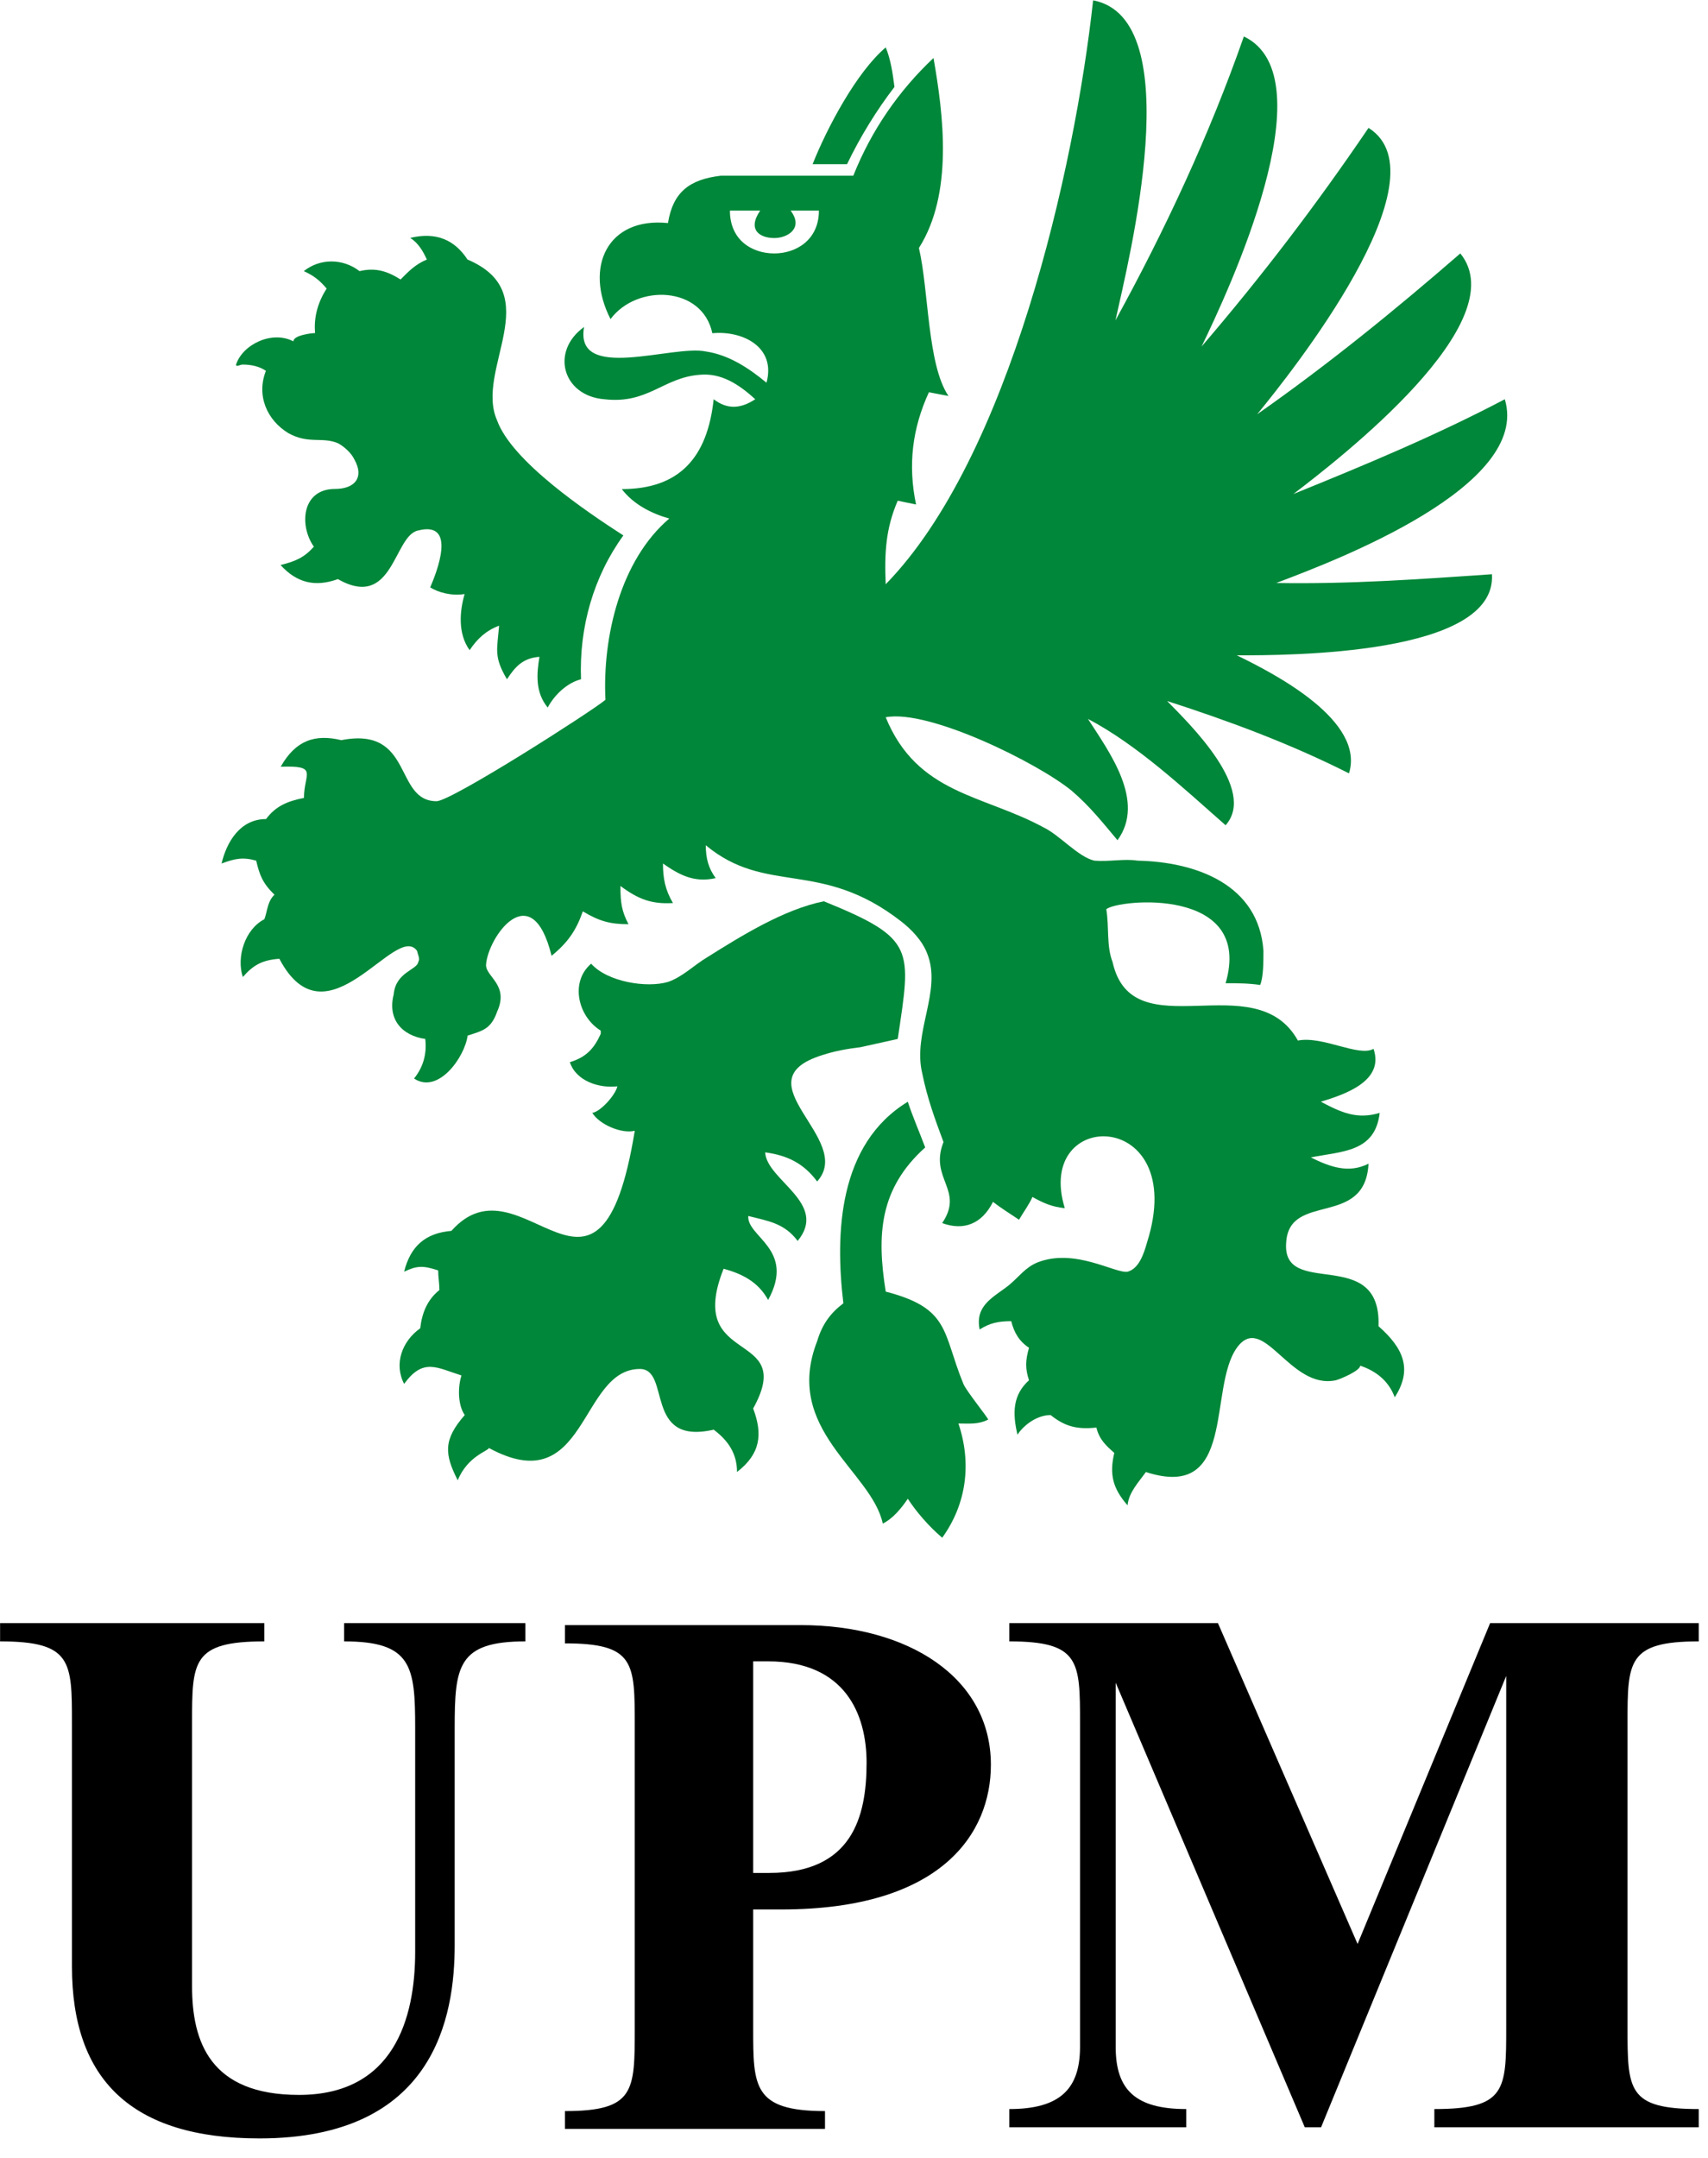 <?xml version="1.0" encoding="UTF-8" standalone="no"?>
<!DOCTYPE svg PUBLIC "-//W3C//DTD SVG 1.1//EN" "http://www.w3.org/Graphics/SVG/1.1/DTD/svg11.dtd">
<svg width="100%" height="100%" viewBox="0 0 57 72" version="1.1" xmlns="http://www.w3.org/2000/svg" xmlns:xlink="http://www.w3.org/1999/xlink" xml:space="preserve" xmlns:serif="http://www.serif.com/" style="fill-rule:evenodd;clip-rule:evenodd;stroke-linejoin:round;stroke-miterlimit:1.414;">
    <g transform="matrix(1,0,0,1,-680.317,-48.334)">
        <g>
            <g transform="matrix(1.333,0,0,1.333,710.167,52.493)">
                <path d="M0,-0.944C-0.041,-1.267 -0.094,-1.642 -0.219,-1.933C-0.945,-1.319 -1.686,0.074 -2.049,0.989L-1.187,0.989C-0.852,0.294 -0.447,-0.361 0,-0.944" style="fill:rgb(0,135,57);fill-rule:nonzero;"/>
            </g>
            <g transform="matrix(1.333,0,0,1.333,707.587,89.085)">
                <path d="M0,-0.998C0.959,-2.059 -1.967,-3.505 0.125,-4.16C0.447,-4.265 0.748,-4.318 1.084,-4.359L2.018,-4.566C2.352,-6.825 2.477,-7.075 0.168,-8.011C-0.822,-7.813 -1.883,-7.156 -2.746,-6.614C-3.08,-6.417 -3.369,-6.117 -3.734,-5.993C-4.266,-5.835 -5.254,-5.993 -5.658,-6.45C-6.191,-5.993 -5.992,-5.129 -5.418,-4.774L-5.418,-4.693C-5.588,-4.318 -5.785,-4.109 -6.191,-3.984C-6.033,-3.505 -5.451,-3.327 -5.002,-3.38C-5.043,-3.172 -5.418,-2.747 -5.629,-2.715C-5.451,-2.422 -4.891,-2.185 -4.566,-2.267C-5.451,3.164 -7.387,-1.757 -9.156,0.238C-9.81,0.293 -10.183,0.625 -10.34,1.26C-10.017,1.105 -9.861,1.105 -9.488,1.228C-9.488,1.387 -9.457,1.561 -9.457,1.719C-9.767,1.968 -9.894,2.302 -9.937,2.676C-10.392,2.999 -10.601,3.567 -10.34,4.068C-9.861,3.41 -9.527,3.662 -8.904,3.857C-8.998,4.142 -8.998,4.599 -8.822,4.848C-9.363,5.465 -9.332,5.826 -8.998,6.482C-8.75,5.869 -8.219,5.744 -8.219,5.672C-5.752,7.013 -5.959,3.695 -4.439,3.695C-3.652,3.695 -4.348,5.618 -2.59,5.214C-2.215,5.495 -2.006,5.826 -2.006,6.273C-1.426,5.826 -1.354,5.34 -1.602,4.684C-0.488,2.676 -3.326,3.662 -2.342,1.186C-1.883,1.312 -1.477,1.51 -1.227,1.968C-0.531,0.696 -1.76,0.396 -1.725,-0.135C-1.227,-0.008 -0.822,0.043 -0.488,0.49C0.291,-0.455 -1.267,-1.029 -1.301,-1.727C-0.736,-1.652 -0.33,-1.444 0,-0.998" style="fill:rgb(0,135,57);fill-rule:nonzero;"/>
            </g>
            <g transform="matrix(1.333,0,0,1.333,688.418,67.507)">
                <path d="M0,-5.258C0.207,-5.258 0.416,-5.215 0.58,-5.101C0.334,-4.476 0.613,-3.862 1.143,-3.541C1.652,-3.26 1.976,-3.457 2.381,-3.291C2.537,-3.207 2.715,-3.052 2.799,-2.875C3.047,-2.426 2.799,-2.145 2.309,-2.145C1.478,-2.145 1.406,-1.231 1.781,-0.699C1.529,-0.42 1.322,-0.336 0.947,-0.24C1.351,0.205 1.81,0.319 2.381,0.112C3.775,0.902 3.775,-0.981 4.391,-1.105C5.379,-1.356 4.849,-0.045 4.693,0.319C4.889,0.443 5.221,0.539 5.555,0.486C5.432,0.902 5.379,1.476 5.68,1.89C5.877,1.599 6.088,1.403 6.418,1.277C6.367,1.89 6.283,2.057 6.615,2.619C6.824,2.297 7.019,2.088 7.428,2.057C7.355,2.494 7.324,2.951 7.635,3.326C7.812,2.994 8.137,2.701 8.469,2.619C8.418,1.307 8.789,0.039 9.529,-0.981C8.625,-1.564 6.738,-2.832 6.367,-3.862C5.803,-5.132 7.635,-7.036 5.627,-7.887C5.305,-8.377 4.849,-8.584 4.193,-8.429C4.391,-8.305 4.516,-8.095 4.609,-7.887C4.316,-7.763 4.16,-7.597 3.951,-7.388C3.617,-7.597 3.328,-7.691 2.924,-7.597C2.504,-7.92 1.934,-7.92 1.529,-7.597C1.781,-7.483 1.934,-7.359 2.1,-7.16C1.853,-6.774 1.781,-6.401 1.81,-6.046C1.726,-6.046 1.268,-5.994 1.268,-5.839C0.736,-6.119 0,-5.766 -0.168,-5.258C-0.168,-5.185 -0.074,-5.258 0,-5.258" style="fill:rgb(0,135,57);fill-rule:nonzero;"/>
            </g>
            <g transform="matrix(1.333,0,0,1.333,709.876,93.305)">
                <path d="M0,-1.407C-0.229,-2.841 -0.156,-3.987 0.988,-5.016C0.832,-5.432 0.666,-5.807 0.553,-6.16C-1.186,-5.1 -1.27,-2.872 -1.061,-1.115C-1.393,-0.863 -1.592,-0.583 -1.717,-0.166C-2.58,2.049 -0.355,3.079 -0.074,4.399C0.178,4.275 0.385,4.024 0.553,3.777C0.76,4.099 1.082,4.472 1.414,4.753C2.029,3.9 2.152,2.881 1.82,1.894C2.102,1.894 2.311,1.921 2.561,1.798C2.603,1.798 2.029,1.101 1.945,0.904C1.414,-0.386 1.623,-0.987 0,-1.407" style="fill:rgb(0,135,57);fill-rule:nonzero;"/>
            </g>
            <g transform="matrix(1.333,0,0,1.333,706.157,90.116)">
                <path d="M0,-25.001C-0.559,-25.001 -1.111,-25.334 -1.111,-26.073L-0.353,-26.073C-0.687,-25.584 -0.353,-25.386 0,-25.386C0.336,-25.386 0.742,-25.635 0.408,-26.073L1.117,-26.073C1.117,-25.334 0.541,-25.001 0,-25.001M18.289,-21.351C16.562,-20.443 14.793,-19.707 12.996,-18.979C14.181,-19.884 18.57,-23.284 17.175,-25.001C15.533,-23.576 13.859,-22.215 12.09,-20.976C12.9,-21.963 16.853,-26.905 14.877,-28.143C13.555,-26.197 12.213,-24.439 10.697,-22.67C11.351,-24.023 13.888,-29.413 11.756,-30.432C10.894,-27.966 9.781,-25.584 8.541,-23.325C8.875,-24.846 10.396,-30.878 7.982,-31.336C7.521,-27.103 5.879,-19.884 2.789,-16.72C2.756,-17.501 2.789,-18.115 3.09,-18.811L3.549,-18.717C3.342,-19.707 3.455,-20.623 3.871,-21.526L4.361,-21.433C3.83,-22.215 3.871,-24.065 3.621,-25.137C4.484,-26.499 4.236,-28.464 3.986,-29.893C3.123,-29.079 2.434,-28.092 1.978,-26.946L-1.34,-26.946C-2.131,-26.853 -2.537,-26.53 -2.662,-25.761C-4.182,-25.916 -4.762,-24.648 -4.1,-23.357C-3.443,-24.242 -1.801,-24.191 -1.551,-23.003C-0.811,-23.076 0.051,-22.67 -0.195,-21.765C-0.652,-22.142 -1.143,-22.462 -1.715,-22.547C-2.537,-22.723 -5.012,-21.765 -4.762,-23.16C-5.615,-22.547 -5.295,-21.433 -4.254,-21.351C-3.162,-21.225 -2.787,-21.891 -1.873,-21.963C-1.34,-22.016 -0.895,-21.734 -0.477,-21.351C-0.861,-21.1 -1.186,-21.1 -1.518,-21.351C-1.674,-19.884 -2.383,-19.102 -3.818,-19.102C-3.525,-18.717 -3.068,-18.488 -2.629,-18.365C-3.852,-17.324 -4.305,-15.401 -4.227,-13.828C-4.557,-13.547 -8.084,-11.29 -8.455,-11.29C-9.529,-11.29 -9.019,-13.172 -10.84,-12.818C-11.494,-12.975 -11.982,-12.818 -12.357,-12.153C-11.4,-12.185 -11.775,-11.987 -11.775,-11.372C-12.193,-11.29 -12.484,-11.166 -12.724,-10.843C-13.379,-10.843 -13.713,-10.26 -13.838,-9.73C-13.502,-9.855 -13.305,-9.896 -12.971,-9.802C-12.888,-9.449 -12.814,-9.241 -12.513,-8.949C-12.691,-8.784 -12.691,-8.533 -12.766,-8.336C-13.254,-8.085 -13.472,-7.386 -13.305,-6.889C-13.045,-7.19 -12.814,-7.316 -12.391,-7.346C-11.205,-5.091 -9.478,-8.283 -8.945,-7.546C-8.914,-7.42 -8.865,-7.346 -8.914,-7.264C-8.945,-7.065 -9.478,-7.014 -9.529,-6.453C-9.687,-5.829 -9.32,-5.422 -8.738,-5.339C-8.695,-4.965 -8.789,-4.633 -9.019,-4.349C-8.416,-3.945 -7.75,-4.882 -7.678,-5.422C-7.303,-5.547 -7.094,-5.579 -6.937,-6.027C-6.637,-6.69 -7.217,-6.889 -7.217,-7.19C-7.178,-7.879 -6.074,-9.449 -5.576,-7.42C-5.168,-7.753 -4.961,-8.054 -4.793,-8.533C-4.379,-8.283 -4.1,-8.211 -3.65,-8.211C-3.818,-8.533 -3.852,-8.741 -3.852,-9.168C-3.402,-8.834 -3.068,-8.709 -2.537,-8.741C-2.734,-9.074 -2.787,-9.365 -2.787,-9.73C-2.383,-9.449 -2.008,-9.241 -1.467,-9.365C-1.645,-9.606 -1.715,-9.855 -1.715,-10.187C-0.191,-8.923 1.156,-9.852 3.174,-8.283C3.426,-8.088 3.705,-7.805 3.83,-7.472C4.203,-6.534 3.455,-5.497 3.705,-4.474C3.83,-3.851 4.027,-3.321 4.236,-2.758C3.871,-1.841 4.766,-1.562 4.203,-0.73C4.734,-0.535 5.193,-0.699 5.475,-1.261C5.68,-1.103 5.879,-0.98 6.127,-0.814C6.254,-1.031 6.377,-1.189 6.463,-1.384C6.742,-1.228 6.949,-1.138 7.273,-1.103C6.494,-3.643 10.396,-3.611 9.334,-0.253C9.25,0.049 9.125,0.413 8.844,0.487C8.541,0.539 7.521,-0.117 6.586,0.256C6.283,0.381 6.127,0.614 5.879,0.82C5.504,1.12 5.016,1.318 5.141,1.933C5.392,1.775 5.6,1.725 5.932,1.725C6.002,2.006 6.127,2.226 6.377,2.391C6.283,2.714 6.283,2.922 6.377,3.204C5.963,3.577 5.963,4.034 6.088,4.567C6.254,4.313 6.586,4.075 6.918,4.075C7.273,4.358 7.574,4.441 8.064,4.388C8.137,4.692 8.312,4.845 8.512,5.022C8.387,5.553 8.469,5.906 8.844,6.335C8.875,6.008 9.125,5.751 9.303,5.501C11.58,6.24 10.851,3.419 11.58,2.391C12.246,1.476 12.9,3.452 14.058,3.204C14.181,3.172 14.668,2.964 14.668,2.839C15.043,2.964 15.377,3.204 15.533,3.63C15.992,2.922 15.74,2.391 15.127,1.851C15.201,-0.201 12.691,1.195 12.816,-0.253C12.9,-1.519 14.793,-0.605 14.877,-2.217C14.388,-1.97 13.93,-2.126 13.431,-2.374C14.211,-2.53 15.043,-2.5 15.156,-3.488C14.597,-3.321 14.211,-3.488 13.683,-3.768C14.263,-3.945 15.283,-4.278 15.002,-5.091C14.629,-4.882 13.73,-5.422 13.109,-5.299C12.037,-7.222 8.967,-5.038 8.469,-7.264C8.312,-7.671 8.387,-8.128 8.312,-8.586C8.592,-8.834 12.008,-9.168 11.299,-6.734C11.58,-6.734 11.879,-6.734 12.164,-6.69C12.246,-6.889 12.246,-7.264 12.246,-7.546C12.131,-9.2 10.57,-9.771 9.094,-9.802C8.762,-9.855 8.387,-9.771 8.012,-9.802C7.607,-9.896 7.148,-10.438 6.742,-10.634C5.225,-11.459 3.582,-11.459 2.789,-13.391C3.871,-13.6 6.617,-12.236 7.449,-11.549C7.896,-11.166 8.219,-10.76 8.592,-10.313C9.303,-11.29 8.387,-12.518 7.853,-13.35C9.094,-12.695 10.236,-11.623 11.299,-10.688C12.09,-11.582 10.396,-13.225 9.834,-13.798C11.381,-13.299 12.9,-12.737 14.388,-11.987C14.793,-13.299 12.566,-14.463 11.58,-14.941C12.869,-14.941 18.093,-14.941 17.967,-16.971C16.144,-16.845 14.388,-16.72 12.566,-16.752C14.086,-17.324 18.945,-19.175 18.289,-21.351" style="fill:rgb(0,135,57);fill-rule:nonzero;"/>
            </g>
            <g transform="matrix(1.333,0,0,1.333,691.801,119.074)">
                <path d="M0,-11.984C1.697,-11.984 1.779,-11.359 1.779,-9.81L1.779,-4.213C1.779,-2.539 1.238,-0.632 -1.131,-0.632C-3.35,-0.632 -3.807,-1.955 -3.807,-3.349L-3.807,-9.935C-3.807,-11.483 -3.807,-11.984 -1.998,-11.984L-1.998,-12.441L-8.613,-12.441L-8.613,-11.984C-6.814,-11.984 -6.814,-11.483 -6.814,-9.935L-6.814,-3.847C-6.814,-1.019 -5.326,0.457 -2.121,0.457C2.279,0.457 2.768,-2.611 2.768,-4.379L2.768,-9.81C2.768,-11.359 2.842,-11.984 4.537,-11.984L4.537,-12.441L0,-12.441L0,-11.984Z" style="fill-rule:nonzero;"/>
            </g>
            <g transform="matrix(1.333,0,0,1.333,737.008,118.702)">
                <path d="M0,-11.705L0,-12.162L-5.223,-12.162L-8.541,-4.131L-12.037,-12.162L-17.26,-12.162L-17.26,-11.705C-15.49,-11.705 -15.49,-11.204 -15.49,-9.656L-15.49,-1.551C-15.49,-0.478 -16.021,0.001 -17.26,0.001L-17.26,0.457L-12.83,0.457L-12.83,0.001C-14.097,0.001 -14.597,-0.478 -14.597,-1.551L-14.597,-10.67L-9.863,0.457L-9.455,0.457L-4.82,-10.84L-4.82,-2.051C-4.82,-0.478 -4.82,0.001 -6.619,0.001L-6.619,0.457L0,0.457L0,0.001C-1.783,0.001 -1.783,-0.478 -1.783,-2.051L-1.783,-9.656C-1.783,-11.204 -1.783,-11.705 0,-11.705" style="fill-rule:nonzero;"/>
            </g>
            <g transform="matrix(1.333,0,0,1.333,705.991,111.097)">
                <path d="M0,-0.204L-0.404,-0.204L-0.404,-5.5L-0.029,-5.5C1.898,-5.5 2.435,-4.178 2.435,-2.963C2.435,-1.598 2.068,-0.204 0,-0.204M0.791,-6.407L-5.117,-6.407L-5.117,-5.95C-3.369,-5.95 -3.369,-5.47 -3.369,-3.899L-3.369,3.694C-3.369,5.259 -3.369,5.757 -5.117,5.757L-5.117,6.203L1.394,6.203L1.394,5.757C-0.404,5.757 -0.404,5.142 -0.404,3.694L-0.404,0.71L0.305,0.71C4.312,0.71 5.547,-1.194 5.547,-2.91C5.547,-5.095 3.478,-6.407 0.791,-6.407" style="fill-rule:nonzero;"/>
            </g>
        </g>
    </g>
</svg>
